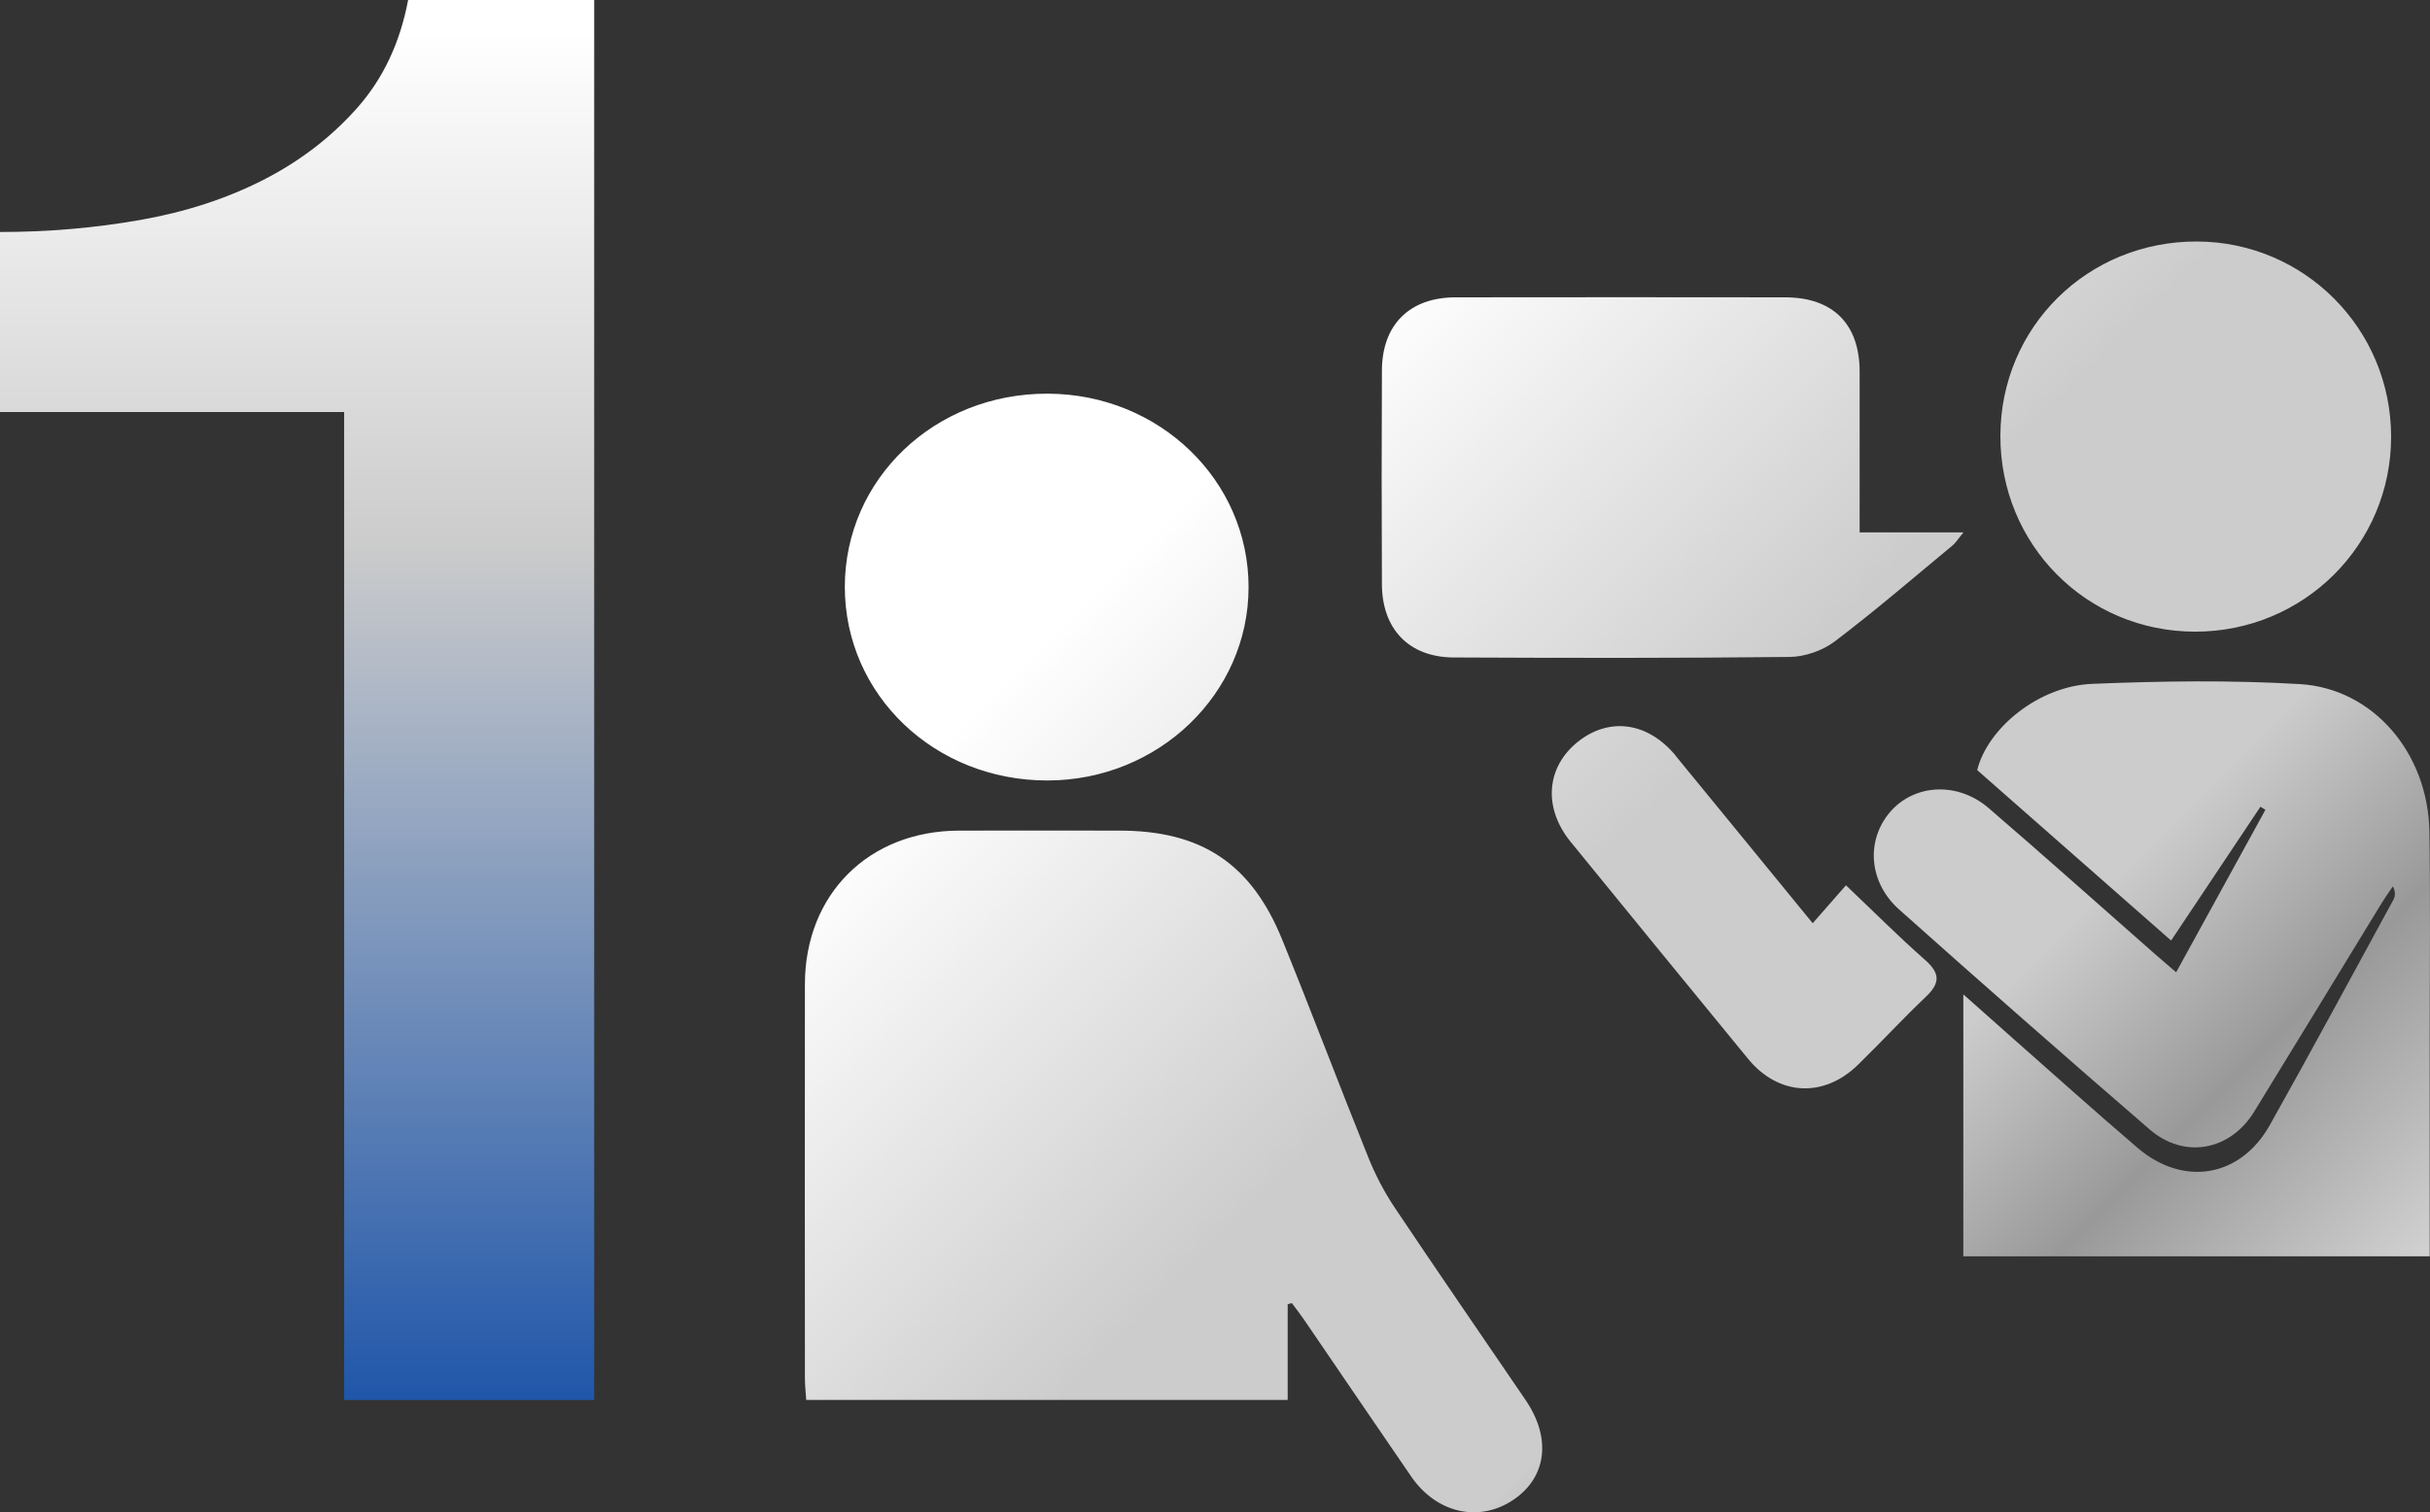 <svg xmlns="http://www.w3.org/2000/svg" xmlns:xlink="http://www.w3.org/1999/xlink" id="Layer_2" viewBox="0 0 332.36 206.9"><rect x="0" y="0" width="332.36" height="206.9" fill="#333333" stroke="none"/><defs><style>      .cls-1 {        fill: url(#linear-gradient-2);      }      .cls-2 {        fill: url(#linear-gradient);      }    </style><linearGradient id="linear-gradient" x1="40.63" y1="4.33" x2="40.63" y2="209.75" gradientUnits="userSpaceOnUse"><stop offset="0" stop-color="#fff"></stop><stop offset=".34" stop-color="#ccc"></stop><stop offset="1" stop-color="#0544a4"></stop></linearGradient><linearGradient id="linear-gradient-2" x1="164.31" y1="65.74" x2="321.48" y2="222.92" gradientUnits="userSpaceOnUse"><stop offset="0" stop-color="#fff"></stop><stop offset=".34" stop-color="#ccc"></stop><stop offset=".57" stop-color="#ccc"></stop><stop offset=".71" stop-color="#999"></stop><stop offset="1" stop-color="#fff"></stop></linearGradient></defs><g id="Layer_1-2" data-name="Layer_1"><g><path class="cls-2" d="M0,31.74c6.57,0,12.95-.55,19.15-1.64,6.2-1.09,11.81-2.91,16.83-5.47,5.01-2.55,9.3-5.84,12.86-9.85,3.56-4.01,5.88-8.94,6.98-14.78h25.45v191.54h-34.2V56.37H0v-24.63Z"></path><path class="cls-1" d="M176.12,178.44v13.09h-65.85c-.06-.99-.18-2.01-.18-3.04-.01-17.95-.02-35.89,0-53.84.02-12.29,8.71-20.96,21.03-21.01,7.32-.03,14.63,0,21.95,0,11.22-.01,18.07,4.47,22.32,14.96,4,9.84,7.75,19.79,11.72,29.65.97,2.42,2.19,4.79,3.64,6.95,5.91,8.84,11.95,17.58,17.93,26.37,3.53,5.19,2.87,10.54-1.67,13.61-4.68,3.17-10.52,1.88-14-3.18-4.92-7.15-9.78-14.34-14.68-21.5-.52-.76-1.09-1.48-1.64-2.22-.19.05-.38.11-.57.16ZM268.53,171.88h63.79c0-1.26,0-2.31,0-3.36,0-8.97,0-17.95,0-26.92,0-9.27.11-18.54-.04-27.8-.17-10.75-7.66-19.62-17.76-20.21-9.43-.55-18.92-.42-28.37-.03-7.3.3-14.3,6.05-15.72,11.8,8.82,7.75,17.58,15.46,26.52,23.32,4.18-6.27,8.2-12.29,12.22-18.31.23.14.46.28.68.42-4.03,7.33-8.06,14.67-12.21,22.23-1.31-1.13-2.27-1.94-3.21-2.77-7.47-6.57-14.89-13.2-22.43-19.69-4.23-3.64-10.12-3.31-13.43.47-3.37,3.86-3.03,9.63,1.16,13.38,11.35,10.13,22.78,20.17,34.3,30.12,4.72,4.08,11,2.9,14.27-2.42,5.82-9.47,11.59-18.98,17.39-28.46.5-.82,1.06-1.59,1.6-2.39.42.88.29,1.42.03,1.9-5.61,10.27-11.15,20.58-16.88,30.78-4.02,7.15-11.8,8.45-18.06,3.11-5.79-4.94-11.44-10.03-17.15-15.06-2.09-1.84-4.17-3.71-6.7-5.95v35.85ZM254.35,50.81c-.02-6.49-3.65-10.12-10.17-10.13-15.03-.02-30.06-.02-45.09,0-6.27,0-10.05,3.72-10.08,9.99-.05,9.76-.05,19.52,0,29.28.03,6.14,3.72,9.97,9.8,10,15.32.07,30.64.1,45.96-.07,2.09-.02,4.51-.87,6.17-2.12,5.52-4.18,10.77-8.71,16.11-13.13.45-.37.77-.91,1.5-1.79h-14.2c0-7.62.01-14.82,0-22.02ZM143.27,106.78c15.19-.02,27.5-11.87,27.5-26.45,0-14.64-12.22-26.42-27.46-26.47-15.45-.06-27.75,11.66-27.76,26.43,0,14.77,12.28,26.51,27.72,26.49ZM327.04,59.7c-.03-14.73-11.87-26.61-26.55-26.66-14.96-.05-26.85,11.7-26.89,26.56-.04,14.92,11.78,26.81,26.64,26.82,14.87,0,26.83-11.91,26.8-26.72ZM229.21,103.41c-3.79-4.61-9.07-5.36-13.38-1.94-4.36,3.47-4.8,9.04-1.01,13.7,8.07,9.91,16.16,19.8,24.26,29.68,4.16,5.07,10.33,5.42,15.05.82,3.14-3.06,6.12-6.3,9.3-9.32,1.94-1.84,1.94-3.19-.11-5-3.68-3.24-7.15-6.73-10.84-10.23-1.08,1.24-2.67,3.04-4.55,5.19-6.64-8.11-12.67-15.51-18.73-22.89Z"></path></g></g></svg>